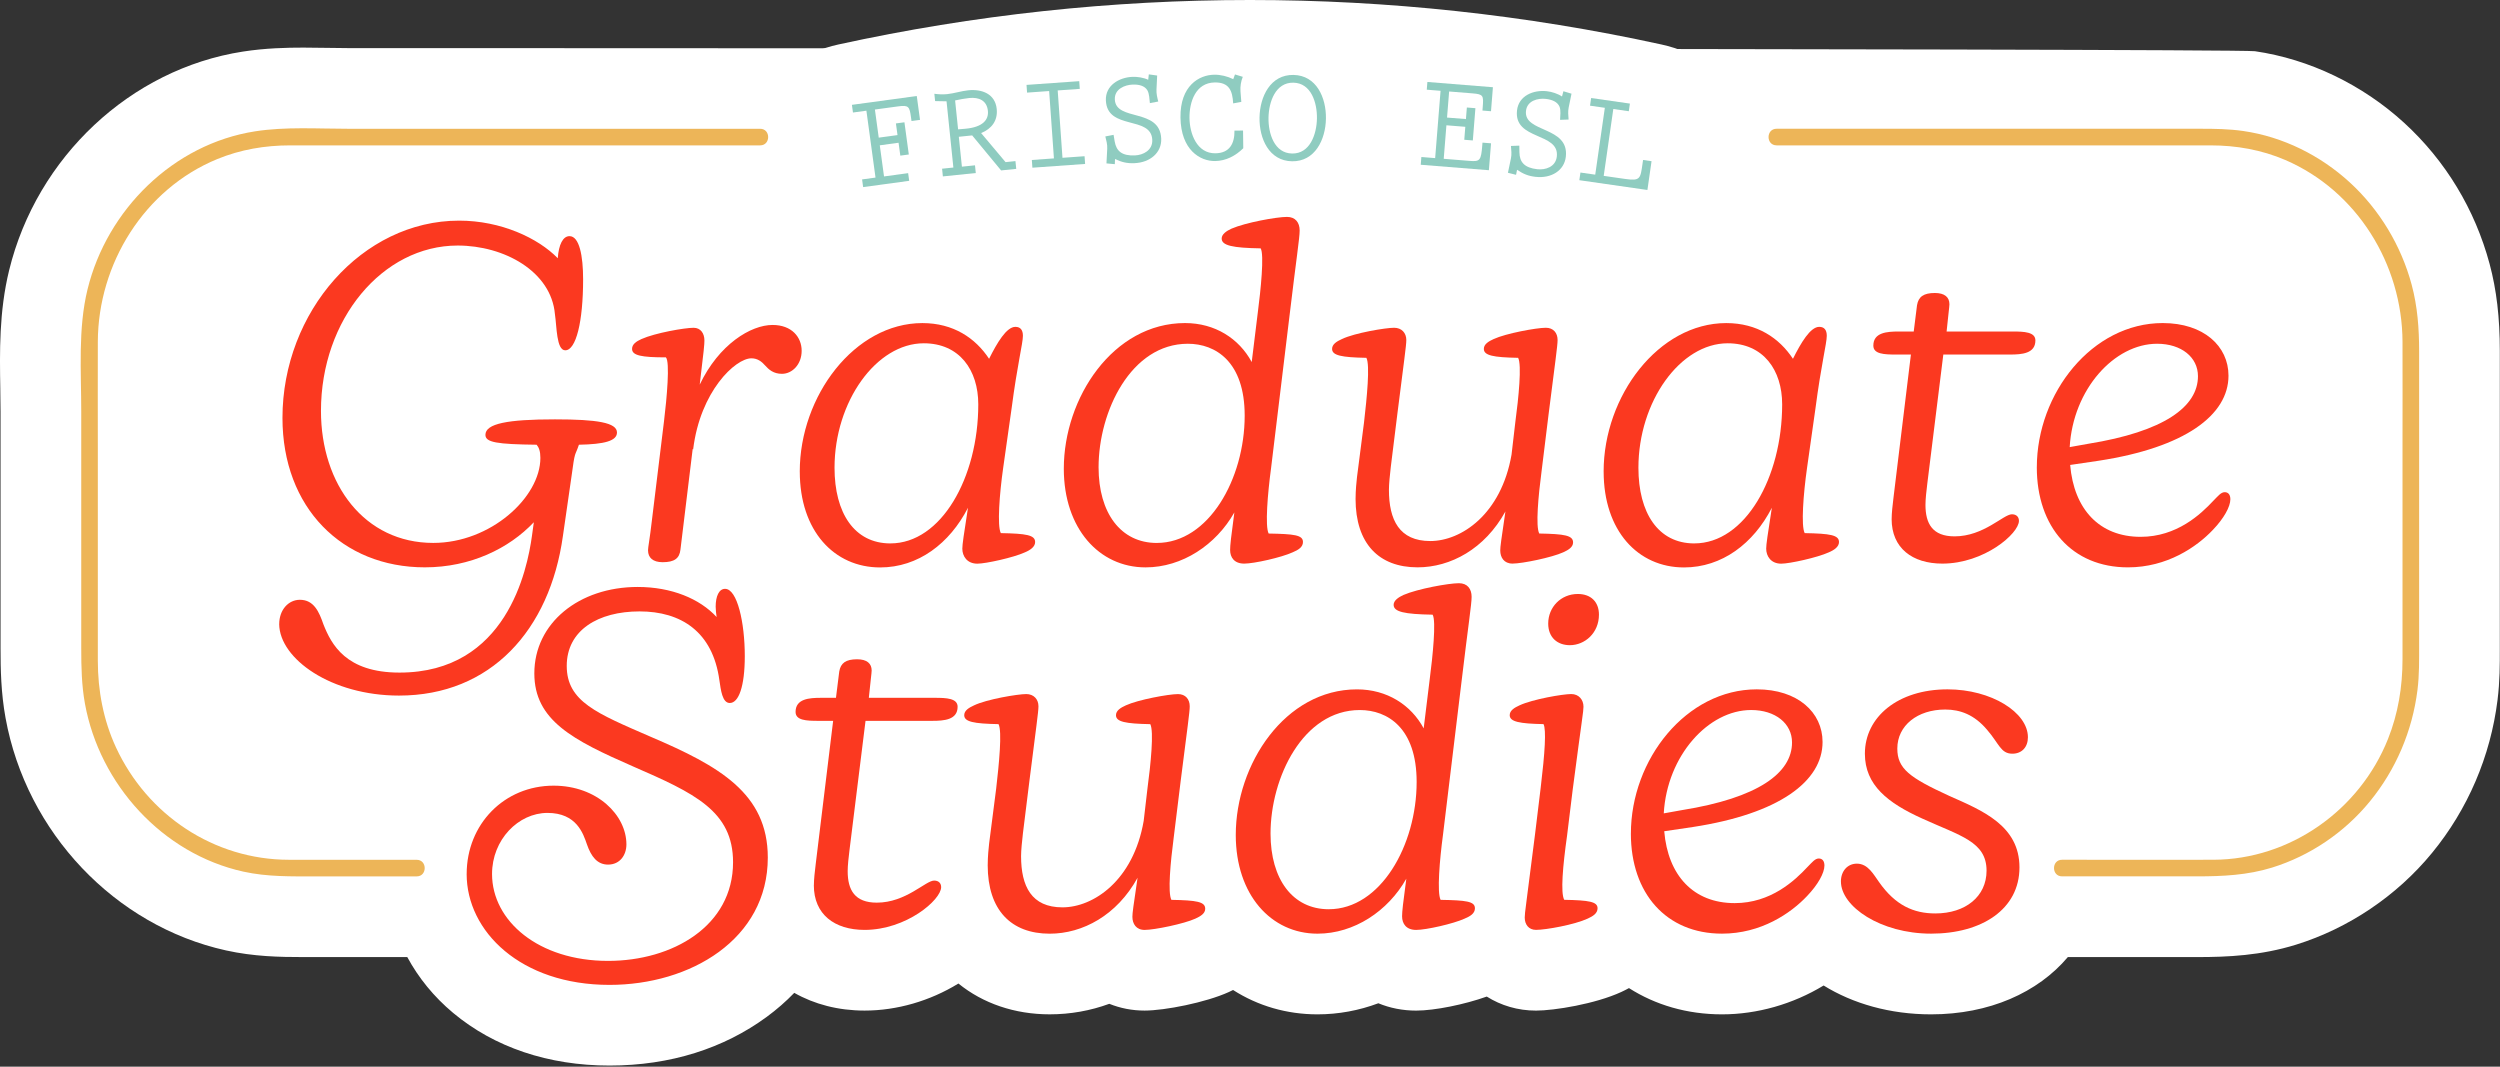 <?xml version="1.0" encoding="UTF-8" standalone="no"?>
<!DOCTYPE svg PUBLIC "-//W3C//DTD SVG 1.1//EN" "http://www.w3.org/Graphics/SVG/1.1/DTD/svg11.dtd">
<svg width="100%" height="100%" viewBox="0 0 600 256" version="1.1" xmlns="http://www.w3.org/2000/svg" xmlns:xlink="http://www.w3.org/1999/xlink" xml:space="preserve" xmlns:serif="http://www.serif.com/" style="fill-rule:evenodd;clip-rule:evenodd;stroke-linejoin:round;stroke-miterlimit:2;">
    <rect x="0" y="0" width="600" height="256" fill="#333333" stroke="none"/>
    <g transform="matrix(0.484,0,0,0.484,-0.001,-0.002)">
        <path d="M799.87,131.28C681.22,105.34 558.35,105.34 439.71,131.28C409.56,137.82 377.92,121.06 368.96,91.61C360,62.23 380.87,29.65 415.83,22.04C550.21,-7.34 689.38,-7.34 823.76,22.04C858.72,29.66 879.58,62.23 870.63,91.61C861.67,121.06 830.04,137.82 799.88,131.28L799.87,131.28Z" style="fill:white;fill-rule:nonzero;"/>
        <path d="M1239.58,321.86L1239.58,174.08C1239.58,157.47 1237.97,143.75 1234.52,130.88C1227.27,103.85 1212.64,79.67 1192.19,60.95C1171.43,41.94 1145.14,29.32 1118.15,25.4C1108.38,23.98 172.54,23.86 172.54,23.86C169.26,23.86 165.87,23.8 162.27,23.74C158.45,23.68 154.5,23.61 150.44,23.61C142.39,23.61 131.69,23.83 120.4,25.59C64.83,34.22 18.27,77.8 4.53,134.02C-0.49,154.57 -0.15,174.71 0.15,192.49C0.22,196.57 0.28,200.41 0.28,204.15L0.28,321.53C0.28,331.65 0.47,343.5 2.76,356.07C13.08,412.81 57,459.11 112.04,471.28C125.87,474.34 138.62,474.59 150.5,474.59L201.96,474.59C207.53,484.92 215.19,494.33 224.67,502.25C245.14,519.35 271.96,528.38 302.23,528.38C332.5,528.38 358.95,519.82 380.16,504.27C385.16,500.6 389.73,496.61 393.85,492.33C403.75,497.96 415.62,501.12 428.74,501.12C444.74,501.12 461.16,496.36 475.25,487.7C487.45,497.6 503.2,502.98 520.52,502.98C530.78,502.98 540.73,501.18 550.07,497.76C555.44,499.93 561.35,501.12 567.57,501.12C577.57,501.12 597.94,497.11 609.3,491.94C610.04,491.61 610.74,491.26 611.44,490.91C623.74,498.79 638.06,502.99 653.31,502.99C663.69,502.99 673.89,501.08 683.48,497.49C689.25,499.88 695.58,501.13 702.23,501.13C711.43,501.13 726.35,498.07 737.24,494.17C744.26,498.59 752.6,501.13 761.65,501.13C770.7,501.13 791.04,497.84 803.96,491.89C805.29,491.28 806.55,490.63 807.76,489.97C820.81,498.3 836.51,502.99 853.9,502.99C871.29,502.99 889.06,497.93 904.28,488.68C918.74,497.66 937.2,502.99 957.57,502.99C986.39,502.99 1010.52,492.2 1025.38,474.59L1089.53,474.59C1104.69,474.59 1121.12,473.84 1138.52,468.44C1164.6,460.35 1188.57,444.17 1206.01,422.89C1223.74,401.26 1234.96,375.06 1238.45,347.12C1239.61,337.88 1239.59,329.37 1239.58,321.86Z" style="fill:white;fill-rule:nonzero;"/>
        <path d="M206.61,426.34C185.49,426.34 164.38,426.36 143.26,426.34C106.12,426.31 73.03,404.17 57.5,370.59C51.25,357.08 48.51,342.4 48.51,327.57L48.51,222.31C48.51,204.69 48.45,187.07 48.51,169.45C48.65,130.78 71.53,93.78 107.72,78.89C119.26,74.14 131.43,72.09 143.87,72.09L376.93,72.09C382.23,72.09 382.24,63.86 376.93,63.86L172.55,63.86C157.4,63.86 141.57,62.78 126.55,65.12C85.93,71.43 53.05,104.02 43.4,143.52C38.63,163.03 40.29,184.21 40.29,204.15L40.29,321.53C40.29,330.72 40.47,339.81 42.12,348.91C49.41,388.99 80.58,423.35 120.68,432.22C132.55,434.84 144.47,434.58 156.53,434.58L206.62,434.58C211.92,434.58 211.93,426.35 206.62,426.35L206.61,426.34Z" style="fill:rgb(237,181,88);fill-rule:nonzero;"/>
        <path d="M880.95,72.09L1096.12,72.09C1108.89,72.09 1121.45,74.28 1133.22,79.35C1168.78,94.67 1191.2,131.09 1191.33,169.44C1191.39,186.63 1191.33,203.83 1191.33,221.02L1191.33,326.92C1191.33,340.53 1189.18,353.79 1184.12,366.48C1170.08,401.68 1135.64,426.2 1097.59,426.33C1074.96,426.41 1052.32,426.33 1029.69,426.33L1022.5,426.33C1017.2,426.33 1017.19,434.56 1022.5,434.56L1089.51,434.56C1102.11,434.56 1114.48,433.99 1126.65,430.21C1145.53,424.35 1162.53,412.79 1175.06,397.51C1188.07,381.64 1196.2,362.48 1198.75,342.14C1199.69,334.62 1199.57,327.09 1199.57,319.54L1199.57,174.07C1199.57,162.98 1198.77,152 1195.88,141.23C1190.69,121.88 1179.96,103.98 1165.17,90.44C1150.55,77.05 1132.07,67.83 1112.4,64.97C1105.29,63.94 1098.24,63.85 1091.09,63.85L880.95,63.85C875.65,63.85 875.64,72.08 880.95,72.08L880.95,72.09Z" style="fill:rgb(237,181,88);fill-rule:nonzero;"/>
        <path d="M138.45,309.53C138.45,302.31 143.11,297.42 148.7,297.42C155.69,297.42 158.25,303.48 160.35,309.53C164.31,319.55 171.53,333.52 198.09,333.52C251.21,333.52 261.46,282.5 263.78,265.73L264.71,258.97C252.36,272.02 233.26,281.33 210.66,281.33C169.66,281.33 140.07,251.74 140.07,207.25C140.07,154.6 179.67,109.41 227.66,109.41C248.39,109.41 266.8,118.03 276.58,128.05C277.05,121.3 279.14,117.1 282.4,117.1C287.29,117.1 289.15,126.88 289.15,138.53C289.15,159.49 285.66,173.71 280.3,173.71C275.87,173.71 276.11,161.83 275.17,155.77C273.31,134.57 250.01,121.76 226.95,121.76C189.68,121.76 159.16,158.34 159.16,203.76C159.16,240.34 180.82,269.22 214.84,269.22C243.26,269.22 267.96,246.62 267.96,227.05C267.96,223.79 267.26,221.92 266.1,220.53C246.3,220.3 240.71,219.36 240.71,215.64C240.71,210.05 251.66,207.95 275.19,207.95C296.16,207.95 305.94,209.58 305.94,214.47C305.94,218.66 299.65,220.29 287.07,220.53C284.97,226.82 285.21,222.63 283.34,236.6L279.14,265.72C272.62,312.54 243.27,344.92 197.84,344.92C164.3,344.92 138.67,326.75 138.44,309.51L138.45,309.53Z" style="fill:rgb(251,57,32);fill-rule:nonzero;"/>
        <path d="M321.33,272.96C321.33,271.33 322.26,266.9 323.2,258.51L329.26,208.89C330.66,197.48 332.29,179.3 330.19,177.21C318.08,177.21 313.42,176.28 313.42,173.02C313.42,170.69 315.52,169.29 318.08,168.13C324.83,165.1 339.51,162.54 343.94,162.54C347.44,162.54 349.3,165.34 349.3,168.83C349.3,170.69 349.07,173.49 346.97,190.73C356.52,170.7 372.36,161.14 383.08,161.14C392.63,161.14 397.52,167.2 397.52,173.95C397.52,180.7 392.86,185.37 387.74,185.37C383.54,185.37 381.22,183.27 379.35,181.18C377.72,179.31 375.62,177.68 372.6,177.68C364.68,177.68 347.21,193.99 343.71,222.87L343.48,222.64L337.42,272.49C336.95,276.92 334.39,278.78 328.57,278.78C323.68,278.78 321.35,276.45 321.35,272.96L321.33,272.96Z" style="fill:rgb(251,57,32);fill-rule:nonzero;"/>
        <path d="M396.58,233.82C396.58,196.31 423.84,160.21 457.38,160.21C472.76,160.21 483.7,167.66 490.46,177.92C494.42,170 499.08,162.08 503.5,162.08C506.06,162.08 507.23,163.71 507.23,166.51C507.23,170.24 504.43,180.96 501.64,202.39L497.45,231.98C495.59,245.03 494.42,260.87 496.28,264.36C508.86,264.59 513.29,265.29 513.29,268.79C513.29,271.12 510.96,272.75 508.17,273.92C502.58,276.48 488.83,279.51 484.64,279.51C479.51,279.51 477.19,275.78 477.19,272.06C477.19,269.96 477.89,265.31 479.99,251.79C470.91,269.5 455.3,281.38 436.43,281.38C413.6,281.38 396.59,263.21 396.59,233.86L396.58,233.82ZM441.54,269.46C466.7,269.46 485.1,236.85 485.1,200.51C485.1,183.5 475.78,170.23 458.08,170.23C434.55,170.23 413.82,199.12 413.82,231.96C413.82,254.32 423.6,269.47 441.54,269.47L441.54,269.46Z" style="fill:rgb(251,57,32);fill-rule:nonzero;"/>
        <path d="M527.51,232.42C527.51,197.24 551.97,160.2 587.61,160.2C602.52,160.2 614.4,167.89 620.69,179.53L623.72,154.84C625.12,144.12 626.98,126.19 625.12,123.16C611.14,122.93 605.79,121.76 605.79,118.27C605.79,116.17 608.12,114.54 610.68,113.38C617.67,110.35 633.04,107.56 638.17,107.56C642.36,107.56 644.46,110.36 644.46,114.31C644.46,118.04 642.83,128.06 639.33,157.41L630.25,232.42C628.62,244.53 627.22,261.07 629.09,264.57C641.67,264.8 646.1,265.27 646.1,268.76C646.1,271.32 643.77,272.72 640.97,273.89C635.38,276.45 621.87,279.48 616.97,279.48C612.07,279.48 609.98,276.45 609.98,272.73C609.98,270.4 610.45,266.21 612.08,254.09C603,270.17 586.22,281.35 568.05,281.35C544.99,281.35 527.51,262.02 527.51,232.43L527.51,232.42ZM573.64,269.23C599.27,269.23 617.2,237.55 617.2,206.1C617.2,179.31 602.76,170.46 589.01,170.46C560.82,170.46 544.75,204 544.75,231.73C544.75,254.33 555.7,269.24 573.64,269.24L573.64,269.23Z" style="fill:rgb(251,57,32);fill-rule:nonzero;"/>
        <path d="M672.19,247.33C672.19,243.14 672.65,238.71 672.89,236.61L676.39,209.35C677.79,197.24 679.42,180.93 677.55,177.44C665.2,177.21 660.54,176.28 660.54,173.01C660.54,170.68 662.87,169.28 665.43,168.12C671.72,165.09 687.1,162.53 691.29,162.53C695.02,162.53 697.35,165.09 697.35,168.59C697.35,171.39 696.19,179.07 692.92,205.16L689.66,231.48C689.19,235.44 688.73,240.1 688.73,242.9C688.73,257.81 693.86,268.29 709.23,268.29C724.6,268.29 744.41,255.01 749.53,225.43L751.4,209.35C753.03,197.24 754.66,180.93 752.8,177.44C740.45,177.21 735.79,176.28 735.79,173.01C735.79,170.68 738.12,169.28 740.68,168.12C746.74,165.32 761.88,162.53 766.54,162.53C770.27,162.53 772.36,165.09 772.36,168.59C772.36,171.39 771.2,179.3 767.93,205.16L764.43,233.58C762.8,245.93 761.4,261.07 763.27,264.56C775.85,264.79 780.04,265.49 780.04,268.99C780.04,271.32 777.71,272.72 775.15,273.88C769.56,276.44 754.88,279.47 749.99,279.47C745.8,279.47 743.93,276.44 743.93,272.95C743.93,271.08 744.4,267.82 746.49,253.61C736.24,272.25 719.23,281.33 702.93,281.33C683.83,281.33 672.18,269.68 672.18,247.32L672.19,247.33Z" style="fill:rgb(251,57,32);fill-rule:nonzero;"/>
        <path d="M795.19,233.82C795.19,196.31 822.45,160.21 855.99,160.21C871.37,160.21 882.31,167.66 889.07,177.92C893.03,170 897.69,162.08 902.11,162.08C904.67,162.08 905.84,163.71 905.84,166.51C905.84,170.24 903.04,180.96 900.25,202.39L896.06,231.98C894.2,245.03 893.03,260.87 894.89,264.36C907.47,264.59 911.9,265.29 911.9,268.79C911.9,271.12 909.57,272.75 906.78,273.92C901.19,276.48 887.44,279.51 883.25,279.51C878.12,279.51 875.8,275.78 875.8,272.06C875.8,269.96 876.5,265.31 878.6,251.79C869.52,269.5 853.91,281.38 835.04,281.38C812.21,281.38 795.2,263.21 795.2,233.86L795.19,233.82ZM840.16,269.46C865.32,269.46 883.72,236.85 883.72,200.51C883.72,183.5 874.4,170.23 856.7,170.23C833.17,170.23 812.44,199.12 812.44,231.96C812.44,254.32 822.22,269.47 840.16,269.47L840.16,269.46Z" style="fill:rgb(251,57,32);fill-rule:nonzero;"/>
        <path d="M938.01,257.35C938.01,254.55 938.48,250.36 938.94,246.63L947.56,175.81L940.11,175.81C934.29,175.81 928.93,175.58 928.93,171.38C928.93,164.86 935.69,164.39 941.51,164.39L948.96,164.39L950.59,151.35C951.29,147.15 953.85,145.29 959.44,145.29C964.33,145.29 966.66,147.39 966.66,150.88C966.66,152.04 965.96,157.17 965.73,159.96L965.26,164.39L998.11,164.39C1003.7,164.39 1009.29,164.62 1009.29,168.82C1009.29,175.34 1002.54,175.81 996.71,175.81L963.63,175.81L955.71,239.64C955.24,243.37 954.78,247.56 954.78,250.36C954.78,259.68 958.28,265.97 969.22,265.97C983.66,265.97 993.45,255.02 997.64,255.02C999.97,255.02 1001.13,256.42 1001.13,258.28C1001.13,264.57 983.89,279.48 963.16,279.48C948.25,279.48 938,271.79 938,257.35L938.01,257.35Z" style="fill:rgb(251,57,32);fill-rule:nonzero;"/>
        <path d="M1010,231.72C1010,194.91 1037.49,160.2 1072.43,160.2C1092.7,160.2 1105.04,171.61 1105.04,186.29C1105.04,205.86 1083.38,221.93 1040.74,228.46L1026.53,230.56C1028.39,252.46 1040.97,266.2 1061.47,266.2C1079.41,266.2 1091.29,255.02 1097.58,248.26C1099.91,245.93 1101.31,244.06 1103.17,244.06C1105.03,244.06 1105.97,245.46 1105.97,247.56C1105.97,251.29 1102.71,257.11 1097.35,262.7C1089.2,271.32 1074.52,281.34 1055.18,281.34C1027.46,281.34 1009.99,261.31 1009.99,231.72L1010,231.72ZM1035.39,220.08C1073.13,214.02 1089.9,201.68 1089.9,186.53C1089.9,177.21 1081.75,170.46 1069.63,170.46C1048.43,170.46 1027.93,193.06 1026.3,221.71L1035.38,220.08L1035.39,220.08Z" style="fill:rgb(251,57,32);fill-rule:nonzero;"/>
        <path d="M231.41,433.39C231.41,408.7 250.05,389.59 274.51,389.59C296.17,389.59 310.62,404.27 310.62,418.71C310.62,424.07 307.36,428.73 301.53,428.73C296.17,428.73 293.15,424.77 291.05,418.71C289.19,413.35 285.93,403.1 271.48,403.1C257.03,403.1 243.99,416.38 243.99,433.38C243.99,456.67 267.05,476.48 301.53,476.48C333.44,476.48 363.5,459.24 363.5,427.56C363.5,402.17 344.4,393.32 313.88,380.04C284.06,366.99 264.96,357.21 264.96,333.92C264.96,308.99 287.09,291.06 316.21,291.06C332.98,291.06 346.96,296.88 355.35,305.97C355.12,304.34 354.88,302.47 354.88,300.84C354.88,295.71 356.51,291.99 359.54,291.99C365.6,291.99 369.32,308.76 369.32,325.3C369.32,340.44 366.29,348.6 361.87,348.6C358.14,348.6 357.44,342.08 356.74,337.42C353.48,313.19 337.64,303.18 317.14,303.18C296.64,303.18 281.03,312.5 281.03,330.2C281.03,347.9 295.94,353.73 322.73,365.38C356.51,379.82 380.73,393.34 380.73,425.25C380.73,465.79 342.29,488.38 302.22,488.38C258.19,488.38 231.4,461.82 231.4,433.4L231.41,433.39Z" style="fill:rgb(251,57,32);fill-rule:nonzero;"/>
        <path d="M403.58,438.98C403.58,436.19 404.04,431.99 404.51,428.27L413.13,357.45L405.68,357.45C399.86,357.45 394.5,357.22 394.5,353.02C394.5,346.5 401.26,346.03 407.08,346.03L414.53,346.03L416.16,332.98C416.86,328.79 419.42,326.92 425.01,326.92C429.9,326.92 432.23,329.02 432.23,332.51C432.23,333.68 431.53,338.8 431.3,341.6L430.83,346.03L463.67,346.03C469.26,346.03 474.85,346.26 474.85,350.46C474.85,356.98 468.1,357.45 462.27,357.45L429.19,357.45L421.27,421.28C420.8,425.01 420.34,429.2 420.34,431.99C420.34,441.31 423.84,447.6 434.78,447.6C449.22,447.6 459.01,436.65 463.2,436.65C465.53,436.65 466.69,438.05 466.69,439.91C466.69,446.2 449.45,461.11 428.72,461.11C413.81,461.11 403.56,453.42 403.56,438.98L403.58,438.98Z" style="fill:rgb(251,57,32);fill-rule:nonzero;"/>
        <path d="M489.78,428.96C489.78,424.77 490.24,420.34 490.48,418.25L493.98,390.99C495.38,378.88 497.01,362.57 495.14,359.08C482.79,358.85 478.13,357.91 478.13,354.65C478.13,352.32 480.46,350.92 483.02,349.76C489.31,346.73 504.69,344.17 508.88,344.17C512.61,344.17 514.94,346.73 514.94,350.23C514.94,353.03 513.78,360.71 510.51,386.8L507.25,413.13C506.78,417.09 506.32,421.75 506.32,424.54C506.32,439.45 511.45,449.93 526.82,449.93C542.19,449.93 562,436.65 567.12,407.07L568.99,391C570.62,378.89 572.25,362.58 570.39,359.09C558.04,358.86 553.38,357.92 553.38,354.66C553.38,352.33 555.71,350.93 558.27,349.77C564.33,346.97 579.47,344.18 584.13,344.18C587.86,344.18 589.95,346.74 589.95,350.24C589.95,353.04 588.79,360.96 585.52,386.81L582.02,415.23C580.39,427.58 578.99,442.72 580.86,446.21C593.44,446.44 597.63,447.14 597.63,450.64C597.63,452.97 595.3,454.37 592.74,455.53C587.15,458.09 572.47,461.12 567.58,461.12C563.39,461.12 561.52,458.09 561.52,454.6C561.52,452.74 561.99,449.47 564.08,435.27C553.83,453.91 536.82,462.99 520.52,462.99C501.42,462.99 489.77,451.34 489.77,428.98L489.78,428.96Z" style="fill:rgb(251,57,32);fill-rule:nonzero;"/>
        <path d="M612.78,414.05C612.78,378.88 637.24,341.84 672.88,341.84C687.79,341.84 699.67,349.53 705.96,361.17L708.99,336.48C710.39,325.76 712.25,307.82 710.39,304.8C696.41,304.57 691.06,303.4 691.06,299.91C691.06,297.81 693.39,296.18 695.95,295.02C702.94,291.99 718.31,289.2 723.44,289.2C727.63,289.2 729.73,292 729.73,295.95C729.73,299.68 728.1,309.69 724.6,339.05L715.52,414.06C713.89,426.18 712.49,442.72 714.36,446.21C726.94,446.44 731.37,446.91 731.37,450.4C731.37,452.96 729.04,454.36 726.24,455.53C720.65,458.09 707.14,461.12 702.24,461.12C697.34,461.12 695.25,458.09 695.25,454.36C695.25,452.03 695.72,447.84 697.35,435.72C688.27,451.79 671.49,462.98 653.32,462.98C630.26,462.98 612.78,443.65 612.78,414.06L612.78,414.05ZM658.91,450.86C684.54,450.86 702.47,419.18 702.47,387.73C702.47,360.94 688.03,352.09 674.28,352.09C646.09,352.09 630.02,385.64 630.02,413.36C630.02,435.96 640.97,450.87 658.91,450.87L658.91,450.86Z" style="fill:rgb(251,57,32);fill-rule:nonzero;"/>
        <path d="M756.06,455.05C756.06,452.49 756.76,448.99 761.19,413.58L763.99,390.52C766.09,373.05 766.79,361.86 765.39,359.07C753.51,358.84 748.62,357.9 748.62,354.64C748.62,352.31 750.95,350.91 753.51,349.75C760.03,346.72 774.94,344.16 779.14,344.16C782.87,344.16 785.2,346.95 785.2,350.45C785.2,352.78 784.5,356.04 779.84,391.68L777.04,414.51C774.94,429.42 773.78,442.7 775.64,446.19C787.99,446.42 792.18,447.12 792.18,450.38C792.18,452.94 789.85,454.34 787.29,455.51C780.77,458.54 766.56,461.1 761.66,461.1C757.93,461.1 756.07,458.3 756.07,455.04L756.06,455.05ZM782.39,294.54C788.91,294.54 792.87,298.5 792.87,304.79C792.87,313.88 785.88,319.93 778.43,319.93C772.37,319.93 767.71,316.2 767.71,309.22C767.71,301.07 774,294.54 782.39,294.54Z" style="fill:rgb(251,57,32);fill-rule:nonzero;"/>
        <path d="M808.71,413.35C808.71,376.54 836.2,341.83 871.14,341.83C891.41,341.83 903.75,353.24 903.75,367.92C903.75,387.49 882.09,403.56 839.45,410.09L825.24,412.19C827.1,434.09 839.68,447.83 860.18,447.83C878.12,447.83 890,436.65 896.29,429.89C898.62,427.56 900.02,425.7 901.88,425.7C903.74,425.7 904.68,427.1 904.68,429.19C904.68,432.92 901.42,438.74 896.06,444.33C887.91,452.95 873.23,462.97 853.89,462.97C826.17,462.97 808.7,442.94 808.7,413.35L808.71,413.35ZM834.1,401.7C871.84,395.64 888.61,383.3 888.61,368.16C888.61,358.84 880.46,352.08 868.34,352.08C847.14,352.08 826.64,374.68 825.01,403.33L834.09,401.7L834.1,401.7Z" style="fill:rgb(251,57,32);fill-rule:nonzero;"/>
        <path d="M912.85,437.11C912.85,431.98 916.11,428.26 920.77,428.26C926.36,428.26 929.16,433.85 931.72,437.34C939.87,448.99 948.96,452.95 959.68,452.95C974.59,452.95 985.07,444.56 985.07,431.75C985.07,417.31 972.03,414.51 953.16,405.89C936.15,398.2 924.74,389.35 924.74,373.74C924.74,355.57 941.05,341.83 965.74,341.83C987.4,341.83 1005.58,353.24 1005.58,365.59C1005.58,370.48 1002.55,373.74 997.89,373.74C992.07,373.74 991.37,368.85 985.31,361.86C979.02,354.41 972.03,351.84 964.58,351.84C950.83,351.84 940.82,359.76 940.82,371.18C940.82,381.2 946.88,385.62 966.68,394.71C982.99,401.93 1001.39,409.39 1001.39,430.12C1001.39,450.85 982.75,462.97 957.59,462.97C932.43,462.97 912.86,449.46 912.86,437.11L912.85,437.11Z" style="fill:rgb(251,57,32);fill-rule:nonzero;"/>
        <path d="M454.6,47.61L456.21,59.44L451.99,60.02L451.75,58.25C451.01,52.81 450.63,52.03 445.26,52.77L433.84,54.32L435.74,68.26L445.05,66.99L444.26,61.21L448.48,60.64L450.65,76.61L446.44,77.18L445.57,70.79L436.26,72.06L438.36,87.49L450.32,85.86L450.84,89.67L428,92.78L427.48,88.97L434.14,88.06L429.62,54.89L422.96,55.8L422.44,51.99L454.59,47.61L454.6,47.61Z" style="fill:rgb(143,204,192);fill-rule:nonzero;"/>
        <path d="M503.93,83.74L496.42,84.51L482.07,67.15L475.45,67.83L476.98,82.65L483.47,81.98L483.86,85.8L467.54,87.48L467.15,83.66L472.75,83.08L469.36,50.24L463.69,50.13L463.32,46.51C465.49,46.77 467.36,46.92 469.68,46.68C473.16,46.32 476.63,45.14 480.11,44.78C486.87,44.08 493.47,46.51 494.24,54.02C494.84,59.82 491.74,63.87 486.51,65.99L498.62,80.4L503.53,79.89L503.92,83.72L503.93,83.74ZM475.08,64.15L478.64,63.85C487.32,63.09 490.32,59.4 489.87,54.97C489.34,49.78 485.37,48.12 480.59,48.61C478.34,48.84 476.04,49.29 473.61,49.81L475.09,64.15L475.08,64.15Z" style="fill:rgb(143,204,192);fill-rule:nonzero;"/>
        <path d="M535.16,40.24L535.43,44.07L524.48,44.85L526.85,78.25L537.8,77.47L538.07,81.3L511.93,83.16L511.66,79.33L522.61,78.55L520.24,45.15L509.29,45.93L509.02,42.1L535.16,40.25L535.16,40.24Z" style="fill:rgb(143,204,192);fill-rule:nonzero;"/>
        <path d="M562.6,80.92C558.83,81.08 556.26,80.43 552.9,78.86L552.8,81.41L548.66,81.03L549.04,73.73C549.16,71.66 548.59,69.63 548.1,67.66L552.19,66.87L552.74,70.15C553.56,74.99 556.41,77.34 562.78,77.07C566.82,76.9 571.6,74.57 571.38,69.36C570.87,57.16 549,64.81 548.37,49.79C548.06,42.38 554.89,38.39 561.54,38.11C564.01,38.01 567.12,38.49 569.36,39.57L569.66,36.88L573.8,37.46L573.47,44.34C573.35,46.4 573.85,48.38 574.34,50.35L570.19,51.14C569.97,49.23 569.92,46.48 568.96,44.8C567.56,42.46 564.64,41.82 561.56,41.95C557.79,42.11 552.59,44.11 552.81,49.32C553.28,60.36 575.17,53.39 575.81,68.75C576.1,75.67 570.33,80.59 562.59,80.91L562.6,80.92Z" style="fill:rgb(143,204,192);fill-rule:nonzero;"/>
        <path d="M612.4,36.92L616.26,38.1C615.33,40.38 614.95,42.85 615.12,45.32L615.53,50.53L611.49,51.27C611.14,44.96 609.5,40.8 602.37,40.89C592.83,41.01 589.73,50.59 589.83,58.55C589.93,66.3 593.49,76.14 602.68,76.02C609.68,75.93 612.23,71.23 612.14,64.78L616.39,64.73L616.5,73.51C612.71,77.26 607.94,79.79 602.52,79.86C595.11,79.96 585.57,74.38 585.36,58.26C585.16,42.55 594.56,37.15 602.1,37.05C605.32,37.01 608.7,37.86 611.53,39.26L612.39,36.92L612.4,36.92Z" style="fill:rgb(143,204,192);fill-rule:nonzero;"/>
        <path d="M624.56,58.28C624.74,47.85 630,36.96 641.39,37.16C652.78,37.36 657.67,48.42 657.49,58.85C657.31,69.28 652.05,80.17 640.66,79.98C629.27,79.78 624.38,68.72 624.56,58.29L624.56,58.28ZM653.03,58.77C653.16,50.95 650.18,41.15 641.32,41C632.47,40.85 629.15,50.54 629.01,58.36C628.88,66.18 631.87,75.98 640.72,76.13C649.57,76.28 652.89,66.6 653.03,58.77Z" style="fill:rgb(143,204,192);fill-rule:nonzero;"/>
        <path d="M704.5,81.69L704.81,77.86L711.65,78.41L714.33,45.03L707.49,44.48L707.8,40.65L740.29,43.26L739.34,55.16L735.1,54.82L735.24,53.04C735.7,47.37 735.54,46.73 730.14,46.3L718.58,45.37L717.54,58.3L726.91,59.05L727.37,53.31L731.61,53.65L730.33,69.65L726.09,69.31L726.6,62.88L717.23,62.13L715.9,78.75L728.69,79.78C733.89,80.2 734.42,79.62 735.02,72.03L735.12,70.73L739.36,71.07L738.29,84.41L704.5,81.7L704.5,81.69Z" style="fill:rgb(143,204,192);fill-rule:nonzero;"/>
        <path d="M761.53,87.71C757.78,87.29 755.34,86.26 752.26,84.19L751.77,86.69L747.74,85.68L749.23,78.53C749.66,76.51 749.41,74.41 749.23,72.38L753.39,72.22L753.44,75.54C753.51,80.45 755.97,83.21 762.3,83.92C766.32,84.37 771.4,82.8 771.98,77.61C773.34,65.48 750.57,69.69 752.24,54.76C753.06,47.4 760.43,44.49 767.04,45.23C769.5,45.5 772.49,46.46 774.55,47.86L775.25,45.25L779.26,46.46L777.88,53.21C777.45,55.23 777.64,57.26 777.82,59.28L773.59,59.43C773.67,57.51 774.04,54.78 773.35,52.98C772.32,50.45 769.54,49.38 766.47,49.04C762.72,48.62 757.27,49.81 756.69,54.99C755.46,65.97 778.16,62.43 776.45,77.7C775.68,84.59 769.23,88.56 761.52,87.7L761.53,87.71Z" style="fill:rgb(143,204,192);fill-rule:nonzero;"/>
        <path d="M808.22,51.36L807.67,55.16L799.99,54.06L795.23,87.21L805.97,88.75C813.44,89.82 813.42,88.5 814.47,81.23L814.74,79.33L818.95,79.94L816.9,94.21L783.14,89.36L783.69,85.56L791.03,86.61L795.79,53.46L788.45,52.41L788.99,48.61L808.22,51.37L808.22,51.36Z" style="fill:rgb(143,204,192);fill-rule:nonzero;"/>
    </g>
</svg>
